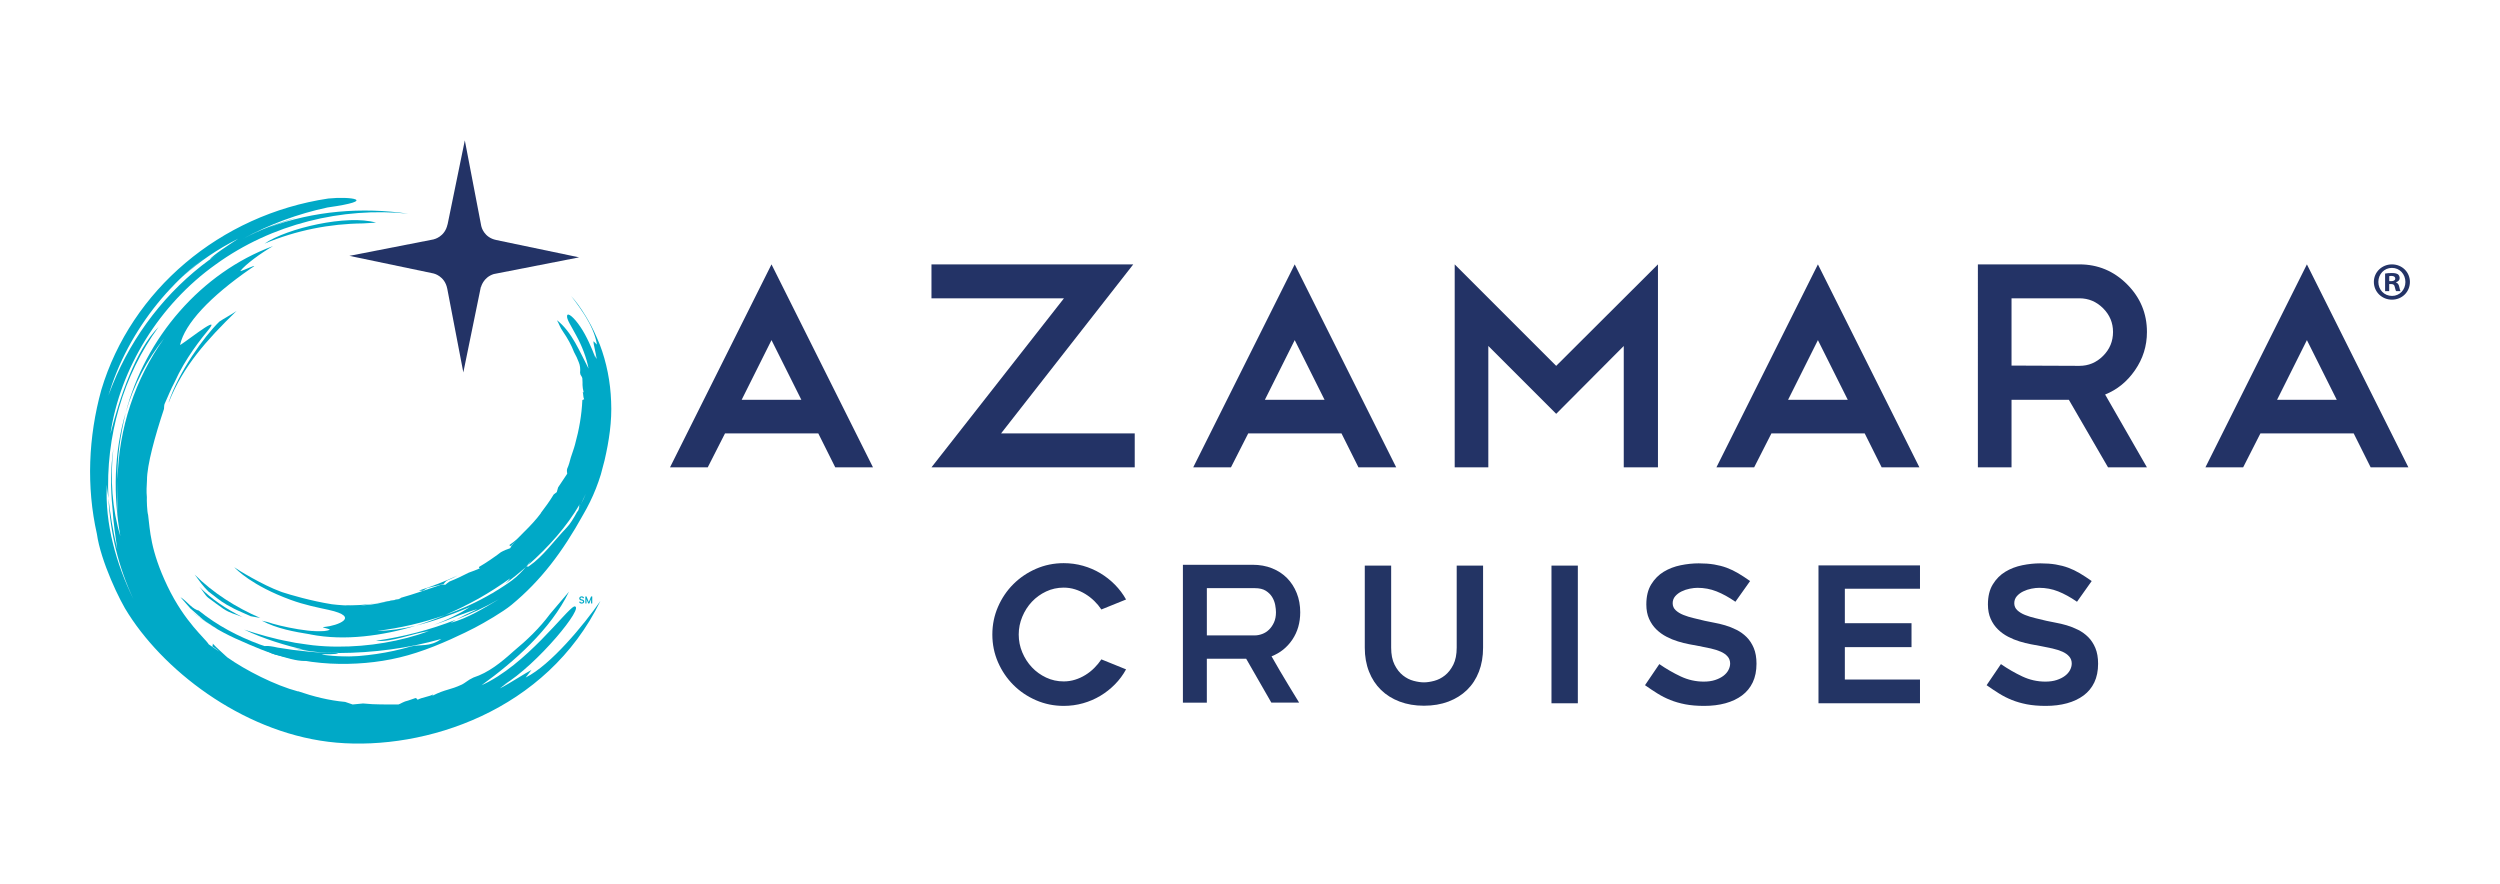 <?xml version="1.0" encoding="utf-8"?>
<!-- Generator: Adobe Illustrator 28.3.0, SVG Export Plug-In . SVG Version: 6.00 Build 0)  -->
<svg version="1.1" id="Layer_1" xmlns="http://www.w3.org/2000/svg" xmlns:xlink="http://www.w3.org/1999/xlink" x="0px" y="0px"
	 viewBox="0 0 1708 603.94" style="enable-background:new 0 0 1708 603.94;" xml:space="preserve">
<style type="text/css">
	.st0{fill:#233464;}
	.st1{fill:#233366;}
	.st2{fill:#00A9C7;}
</style>
<g>
	<path class="st0" d="M769.32,457.31c-2.06,3.78-4.59,7.19-7.59,10.23c-3,3.05-6.33,5.66-9.97,7.85c-3.65,2.19-7.59,3.88-11.84,5.08
		c-4.25,1.2-8.64,1.8-13.19,1.8c-6.69,0-13-1.29-18.91-3.86c-5.92-2.57-11.09-6.07-15.5-10.49c-4.42-4.42-7.91-9.59-10.49-15.5
		c-2.57-5.92-3.86-12.22-3.86-18.91c0-6.69,1.29-12.99,3.86-18.91c2.57-5.92,6.07-11.09,10.49-15.5c4.42-4.42,9.59-7.91,15.5-10.49
		c5.92-2.57,12.22-3.86,18.91-3.86c4.54,0,8.94,0.6,13.19,1.8c4.24,1.2,8.19,2.9,11.84,5.08c3.64,2.19,6.97,4.8,9.97,7.85
		c3,3.05,5.53,6.41,7.59,10.1l-16.86,6.82c-1.37-2.06-2.98-3.99-4.82-5.79c-1.85-1.8-3.88-3.39-6.11-4.76
		c-2.23-1.37-4.59-2.44-7.08-3.22c-2.49-0.77-5.06-1.16-7.72-1.16c-4.29,0-8.3,0.88-12.03,2.64c-3.73,1.76-6.97,4.1-9.71,7.01
		c-2.75,2.92-4.93,6.33-6.56,10.23c-1.63,3.9-2.44,7.96-2.44,12.16c0,4.29,0.81,8.36,2.44,12.22c1.63,3.86,3.81,7.25,6.56,10.17
		c2.74,2.92,5.98,5.25,9.71,7.01c3.73,1.76,7.74,2.64,12.03,2.64c2.66,0,5.23-0.39,7.72-1.16c2.49-0.77,4.85-1.84,7.08-3.22
		c2.23-1.37,4.27-2.98,6.11-4.83c1.84-1.84,3.45-3.8,4.82-5.85L769.32,457.31z"/>
	<path class="st0" d="M972.83,482.15c-6.09,0-11.62-0.94-16.6-2.83c-4.98-1.88-9.22-4.54-12.74-7.98
		c-3.52-3.43-6.24-7.59-8.17-12.48c-1.93-4.89-2.9-10.34-2.9-16.34v-56.1h18.02v56.01c0,4.71,0.77,8.61,2.32,11.69
		c1.54,3.08,3.45,5.52,5.73,7.32c2.27,1.8,4.72,3.04,7.33,3.72c2.62,0.69,4.95,1.03,7.01,1.03s4.39-0.34,7.01-1.03
		c2.62-0.68,5.06-1.93,7.33-3.72c2.27-1.8,4.18-4.24,5.73-7.32c1.54-3.08,2.32-6.98,2.32-11.69v-56.01h18.02v56.1
		c0,6.01-0.95,11.45-2.83,16.34c-1.89,4.89-4.59,9.05-8.11,12.48c-3.52,3.43-7.77,6.09-12.74,7.98
		C984.58,481.2,979,482.15,972.83,482.15z"/>
	<path class="st0" d="M1077.98,480.48h-18.01v-94.06h18.01V480.48z"/>
	<path class="st0" d="M1123.87,468.12l9.78-14.41c4.72,3.26,9.59,6.07,14.6,8.43c5.02,2.36,10.27,3.54,15.76,3.54
		c2.92,0,5.49-0.36,7.72-1.09c2.23-0.73,4.12-1.67,5.66-2.83c1.54-1.16,2.7-2.49,3.48-3.99c0.77-1.5,1.16-2.98,1.16-4.44
		c0-1.88-0.58-3.49-1.74-4.82c-1.16-1.33-2.7-2.42-4.63-3.28c-1.93-0.86-4.2-1.59-6.82-2.19c-2.62-0.6-5.34-1.16-8.17-1.67
		c-1.89-0.34-4.07-0.75-6.56-1.22c-2.49-0.47-5.06-1.11-7.72-1.93c-2.66-0.81-5.28-1.88-7.85-3.22c-2.57-1.33-4.89-3-6.95-5.02
		c-2.06-2.01-3.71-4.42-4.95-7.21c-1.24-2.79-1.87-6.07-1.87-9.84c0-5.49,1.11-10.06,3.35-13.7c2.23-3.64,5.08-6.52,8.56-8.62
		c3.47-2.1,7.33-3.58,11.58-4.44c4.25-0.86,8.34-1.29,12.29-1.29c3.94,0,7.46,0.26,10.55,0.77c3.09,0.52,5.96,1.27,8.62,2.25
		c2.66,0.99,5.25,2.23,7.78,3.73c2.53,1.5,5.25,3.28,8.17,5.34l-10.04,14.15c-4.46-3.09-8.75-5.45-12.87-7.08
		c-4.12-1.63-8.45-2.44-13-2.44c-1.54,0-3.3,0.19-5.28,0.58c-1.97,0.39-3.84,1.01-5.6,1.87c-1.76,0.86-3.22,1.95-4.37,3.28
		s-1.74,2.94-1.74,4.82c0,1.89,0.69,3.47,2.06,4.76c1.37,1.29,3.13,2.36,5.28,3.22c2.14,0.86,4.5,1.59,7.08,2.19
		c2.57,0.6,5.06,1.2,7.46,1.8c1.8,0.43,3.93,0.86,6.37,1.29c2.44,0.43,4.97,1.03,7.59,1.8c2.62,0.77,5.21,1.8,7.78,3.09
		c2.57,1.29,4.87,2.94,6.89,4.95c2.01,2.02,3.64,4.5,4.89,7.46c1.24,2.96,1.87,6.54,1.87,10.74c0,4.89-0.86,9.13-2.57,12.74
		c-1.72,3.6-4.16,6.58-7.33,8.94c-3.17,2.36-6.95,4.14-11.32,5.34c-4.37,1.2-9.22,1.8-14.54,1.8c-4.89,0-9.2-0.37-12.93-1.09
		c-3.73-0.73-7.14-1.71-10.23-2.96c-3.09-1.24-6.01-2.72-8.75-4.44C1129.61,472.07,1126.78,470.18,1123.87,468.12z"/>
	<path class="st0" d="M1260.4,402.24v23.55h45.55v16.34h-45.55v22.13h51.34v16.21h-69.35v-94.19h69.35v15.96H1260.4z"/>
	<path class="st0" d="M1357.25,468.12l9.78-14.41c4.72,3.26,9.59,6.07,14.6,8.43c5.02,2.36,10.27,3.54,15.76,3.54
		c2.92,0,5.49-0.36,7.72-1.09c2.23-0.73,4.12-1.67,5.66-2.83c1.54-1.16,2.7-2.49,3.48-3.99c0.77-1.5,1.16-2.98,1.16-4.44
		c0-1.88-0.58-3.49-1.74-4.82c-1.16-1.33-2.7-2.42-4.63-3.28c-1.93-0.86-4.2-1.59-6.82-2.19c-2.62-0.6-5.34-1.16-8.17-1.67
		c-1.89-0.34-4.07-0.75-6.56-1.22c-2.49-0.47-5.06-1.11-7.72-1.93c-2.66-0.81-5.28-1.88-7.85-3.22c-2.57-1.33-4.89-3-6.95-5.02
		c-2.06-2.01-3.71-4.42-4.95-7.21c-1.24-2.79-1.87-6.07-1.87-9.84c0-5.49,1.11-10.06,3.35-13.7c2.23-3.64,5.08-6.52,8.56-8.62
		c3.47-2.1,7.33-3.58,11.58-4.44c4.25-0.86,8.34-1.29,12.29-1.29c3.94,0,7.46,0.26,10.55,0.77c3.09,0.52,5.96,1.27,8.62,2.25
		c2.66,0.99,5.25,2.23,7.78,3.73c2.53,1.5,5.25,3.28,8.17,5.34l-10.04,14.15c-4.46-3.09-8.75-5.45-12.87-7.08
		c-4.12-1.63-8.45-2.44-13-2.44c-1.54,0-3.3,0.19-5.28,0.58c-1.97,0.39-3.84,1.01-5.6,1.87c-1.76,0.86-3.22,1.95-4.37,3.28
		s-1.74,2.94-1.74,4.82c0,1.89,0.69,3.47,2.06,4.76c1.37,1.29,3.13,2.36,5.28,3.22c2.14,0.86,4.5,1.59,7.08,2.19
		c2.57,0.6,5.06,1.2,7.46,1.8c1.8,0.43,3.93,0.86,6.37,1.29c2.44,0.43,4.97,1.03,7.59,1.8c2.62,0.77,5.21,1.8,7.78,3.09
		c2.57,1.29,4.87,2.94,6.89,4.95c2.01,2.02,3.64,4.5,4.89,7.46c1.24,2.96,1.87,6.54,1.87,10.74c0,4.89-0.86,9.13-2.57,12.74
		c-1.72,3.6-4.16,6.58-7.33,8.94c-3.17,2.36-6.95,4.14-11.32,5.34c-4.37,1.2-9.22,1.8-14.54,1.8c-4.89,0-9.2-0.37-12.93-1.09
		c-3.73-0.73-7.14-1.71-10.23-2.96c-3.09-1.24-6.01-2.72-8.75-4.44C1363,472.07,1360.17,470.18,1357.25,468.12z"/>
	<path class="st0" d="M824.51,480.05h-16.35v-94.19h47.67c4.81,0,9.22,0.79,13.21,2.38c4,1.59,7.41,3.82,10.25,6.69
		c2.83,2.88,5.05,6.3,6.64,10.29c1.59,3.99,2.38,8.34,2.38,13.06c0,7.12-1.78,13.34-5.35,18.66c-3.57,5.32-8.31,9.13-14.24,11.45
		c6.27,11.3,18.85,31.65,18.85,31.65h-18.98l-17.2-29.98h-26.88V480.05z M824.51,434.11h32.74c1.62,0,3.31-0.32,5.06-0.96
		c1.75-0.64,3.31-1.63,4.68-2.96c1.37-1.33,2.5-2.98,3.4-4.95c0.9-1.97,1.35-4.29,1.35-6.95c0-1.37-0.17-3-0.51-4.89
		c-0.34-1.89-1.03-3.69-2.05-5.41c-1.03-1.71-2.48-3.17-4.36-4.37c-1.88-1.2-4.4-1.8-7.56-1.8h-32.74V434.11z"/>
	<g>
		<g>
			<g>
				<path class="st1" d="M559.06,296.11h-63.74l-11.79,23.18h-25.78l69.34-138.67l69.34,138.67h-25.78L559.06,296.11z
					 M506.71,273.13h40.77l-20.39-40.77L506.71,273.13z"/>
				<path class="st1" d="M726.9,203.8h-90.52v-23.18h137.87l-90.32,115.49h91.32v23.18H636.38L726.9,203.8z"/>
				<path class="st1" d="M916.51,296.11h-63.73l-11.79,23.18h-25.78l69.34-138.67l69.34,138.67h-25.78L916.51,296.11z
					 M864.17,273.13h40.76l-20.38-40.77L864.17,273.13z"/>
				<path class="st1" d="M1016.82,236.36v82.92h-22.97V180.62l69.34,69.34l69.53-69.34v138.67h-23.37v-82.92l-46.16,46.36
					L1016.82,236.36z"/>
				<path class="st1" d="M1273.97,296.11h-63.74l-11.79,23.18h-25.78L1242,180.62l69.34,138.67h-25.78L1273.97,296.11z
					 M1221.62,273.13h40.77L1242,232.37L1221.62,273.13z"/>
				<path class="st1" d="M1440.21,319.29l-26.77-46.16h-39.16v46.16h-22.99V180.62h69.34c12.66,0,23.52,4.53,32.58,13.59
					c9.05,9.06,13.58,19.92,13.58,32.57c0,9.59-2.73,18.32-8.19,26.18c-5.33,7.73-12.12,13.26-20.38,16.58l28.57,49.75H1440.21z
					 M1420.63,203.8h-46.35v45.96l46.35,0.19c6.27,0,11.66-2.26,16.19-6.79c4.53-4.53,6.8-9.99,6.8-16.39
					c0-6.26-2.27-11.66-6.8-16.19C1432.28,206.07,1426.9,203.8,1420.63,203.8z"/>
				<path class="st1" d="M1608.05,296.11h-63.74l-11.79,23.18h-25.78l69.34-138.67l69.34,138.67h-25.78L1608.05,296.11z
					 M1555.7,273.13h40.77l-20.39-40.77L1555.7,273.13z"/>
			</g>
		</g>
		<g>
			<path class="st1" d="M1646.45,192.6c0,6.8-5.33,12.13-12.28,12.13c-6.87,0-12.35-5.33-12.35-12.13c0-6.65,5.48-11.98,12.35-11.98
				C1641.12,180.62,1646.45,185.95,1646.45,192.6z M1624.89,192.6c0,5.33,3.95,9.57,9.35,9.57c5.27,0,9.13-4.24,9.13-9.5
				c0-5.34-3.87-9.65-9.2-9.65C1628.84,183.03,1624.89,187.34,1624.89,192.6z M1632.28,198.88h-2.78V186.9
				c1.09-0.22,2.63-0.37,4.61-0.37c2.27,0,3.28,0.37,4.17,0.88c0.65,0.51,1.17,1.46,1.17,2.63c0,1.32-1.02,2.34-2.48,2.78v0.15
				c1.17,0.44,1.83,1.31,2.19,2.92c0.37,1.83,0.58,2.56,0.88,3h-3c-0.36-0.44-0.58-1.53-0.95-2.92c-0.21-1.31-0.95-1.9-2.48-1.9
				h-1.31V198.88z M1632.35,192.09h1.31c1.54,0,2.78-0.51,2.78-1.75c0-1.1-0.8-1.83-2.56-1.83c-0.73,0-1.24,0.07-1.54,0.15V192.09z"
				/>
		</g>
	</g>
	<g>
		<g>
			<path class="st1" d="M238.71,174.8l57.45,12.02h-0.01c0,0,7.69,1.59,9.4,10.36v-0.05l11,57.3l12-58.57l0.03,0.41
				c0,0,1.46-6.75,8.77-9.04l58.32-11.41l-56.73-11.86l0.01-0.01c-8.27-1.73-10-8.81-10.14-9.47l-11.24-58.58l-11.8,57.55
				l-0.01-0.21c-1.79,8.75-9.5,10.28-9.5,10.28l0.09,0.01L238.71,174.8z"/>
			<g>
				<path class="st2" d="M115.36,274.79c9.78-24.69,25.81-42.45,46.21-62.32c-4.03,2.83-8.26,4.91-11.68,7.24
					c-10.61,10.31-27.83,34.43-34.66,55.06L115.36,274.79z"/>
				<path class="st2" d="M247.95,152.64l8.97-0.53c-19.58-5.76-60.87,3.75-76.21,14.35C202.4,157.34,225.36,152.85,247.95,152.64z"
					/>
				<path class="st2" d="M113.48,200.43C113.48,200.43,113.48,200.43,113.48,200.43c2.41-2.55,4.86-5.09,7.36-7.57
					C118.37,195.28,115.92,197.77,113.48,200.43z"/>
				<path class="st2" d="M120.85,192.86c0.33-0.33,0.67-0.64,1-0.97C121.52,192.22,121.17,192.53,120.85,192.86z"/>
				<path class="st2" d="M125.26,188.66c-1.15,1.05-2.28,2.14-3.42,3.24C122.97,190.79,124.12,189.73,125.26,188.66z"/>
				<g>
					<path class="st2" d="M359.13,462.89l4-5.2c-3.72,1.86-15.32,9.49-21.64,12.65c2.42-2.02,5.31-4,8.46-5.68
						c-3.09,1.74-3.09,1.74-6.17,3.48c23.09-13.68,56.76-54.75,48.5-53.84c-5.61,2.38-32.86,40.23-63.27,53.84
						c22.25-16.08,47.16-37.99,59.73-63.91c-4.35,5.24-6.91,7.97-12.99,15.29c-7.12,9.61-15.81,17.91-24.89,25.4
						c-8.73,7.88-17.15,14.63-27.38,17.95l-2.7,1.42c-1.77,1.04-3.27,2.39-5.14,3.35c-8.44,3.94-10.84,3.01-20.09,7.62
						c-0.18-0.25,0.1-0.59,0.6-0.97c-2.74,1.66-7.7,2.07-10.84,3.78c-0.31-0.47-0.61-0.95-1.4-1.18l-5.11,1.75
						c-2.88,0.55-5.25,2.28-6.6,2.66c-7.72-0.1-15.28,0.24-24.18-0.69c-1.38,0.2-4.3,0.4-7.09,0.69l-5.12-1.76
						c-11.1-0.98-21.87-3.74-32.17-7.28l-0.01,0.12c-15.43-4.06-35.81-14.38-48.44-23.35c-3.26-3.16-6.81-5.98-9.85-9.35
						c0.19,0.82-0.05,1.33-0.3,1.84c1.57,0.99,3.28,2.41,4.92,3.78c-2.8-2-5.3-3.75-7.37-5.1c-2.13-3.84-16.32-14.97-28.16-39.69
						c-11.84-24.72-11.91-38.53-13.24-48.7c-0.73-2.33-0.99-10.23-0.85-12.24c-0.4-3.8-0.13-7.61,0.08-11.45
						c-0.03-10.31,5.46-30.18,11.62-48.76c0.09-1.54,0.12-2.78,0.42-3.41c2.33-5.11,4.28-10.19,6.77-14.77
						c7.47-16.59,18.2-29.79,24.16-37.08c6.95-9.53-21.28,13.25-20.35,11.44c3.21-14.35,20.28-32.75,48.26-52.09
						c8.03-4.9-6.54,2.1-7.19,1.8c3.71-4.8,14.2-12.34,22.41-17.13c-49.17,18.17-87.36,62.78-100.63,113.8
						c5.45-19.1,14.87-36.49,26.28-50.8c-19.77,27.57-31.21,61.66-31.82,96.53c0.05,37.31-0.53,25.75,0,0
						c-0.56-15.4,2.02-30.74,5.54-45.73c-8.09,26.99-8.58,56.64-3.66,84.35c-5.51-18.06-7.17-39.15-4.74-60.05
						c-2.03,13.47-2.02,27.36-0.63,41.03c0.56,10.47,2.32,20.9,3.29,28.2c-3.15-13.2-4.84-24.41-6.07-35.06
						c1.17,23.3,6.74,46.86,17.03,68.81c-11.58-23.57-19.59-51.55-18.1-78.05c0.12,3.08,0.59,6.13,1.07,9.24
						c-2.08-42.2,10.12-84.02,34.25-117c-15.84,15.97-26.66,48.58-32.89,73.01c6.63-44.88,33.52-88.4,71.96-115.75
						c38.34-27.77,86.63-39.3,131.44-34.67c-31.58-4.59-64.32-1.99-95.07,9.32c5.69-2.38,12.48-4.45,19.11-6.7
						c-13.01,3.65-25.28,8.38-37.08,14.62c18.18-9.92,37.76-17.19,57.95-21.48c35.35-4.94,15.55-7.69,0.49-6.11
						C150.29,146.75,89.6,198.35,69.2,266.43c-8.83,32-10.27,66.13-3.01,98.32c2.59,18.48,15.64,46.03,21.78,55.04
						c26.54,41.29,81.76,82.38,142,87.6c60.24,5.22,143.39-21.22,180.25-96.84C399.11,426.66,376.28,454.35,359.13,462.89z
						 M76.5,262.67c8.09-23.16,21.15-44.48,36.97-62.23c-0.01,0.01-0.02,0.02-0.03,0.03c0.01-0.01,0.03-0.03,0.04-0.04
						c8.02-8.99,16.77-17.02,25.94-23.94c-4.93,3.8-9.63,7.89-14.16,12.16c11.15-10.15,23.06-18.23,37.5-25.59
						c-5.54,3.7-17.55,11.33-19.61,14.38c1.46-1.06,2.98-2.05,4.48-3.07c-1.55,1.09-3.1,2.15-4.63,3.31l0.15-0.24
						c-29.34,21.37-52.49,51.41-66.14,85.17C70.97,277.56,72.22,276.33,76.5,262.67z"/>
				</g>
			</g>
			<g>
				<path class="st2" d="M186.43,446.62c-9.84-3.13-23.09-9.4-25.82-10.52c-10.79-5-21.02-11.07-29.86-18.58
					c7.13,5.86,14.71,10.93,22.67,14.85c-3.02-1.36-5.78-3.07-8.44-4.84c-2.64-1.8-5.34-3.3-7.71-5.49
					c-2.43-2.06-4.82-4.16-7.23-6.35c-2.23-2.46-4.46-5.02-6.74-7.71c1.92,1.11,4.28,3.43,6.52,5.51c2.23,2.1,4.62,3.5,5.92,3.6
					c12.68,10.26,26.9,17.7,41.53,23.12c14.65,5.38,29.8,8.87,44.88,10.28c-2.94,0.72-7.31,0.96-14.94,1.01
					C202.78,451.53,196.27,449.75,186.43,446.62z"/>
				<path class="st2" d="M295.96,420.79c2.35-1.01,4.68-2.1,6.98-3C300.72,418.94,298.35,419.89,295.96,420.79z"/>
				<path class="st2" d="M165.94,421.71c-5.67-2.42-8.29-2.49-13.43-5.83c-2.46-1.85-7.95-5.61-10.28-7.5
					c-2.35-1.88-4-5.47-6.06-7.52C144.34,409.23,154.71,416.21,165.94,421.71z"/>
				<path class="st2" d="M352.86,370c-0.19-0.16-0.19-0.42-0.09-0.72c0.16-0.25,0.28-0.5,0.34-0.75c3.07-2.36,5.98-4.89,8.91-7.42
					c-0.56,0.79-0.86,1.74-1.53,2.46C357.25,366.4,355.8,366.15,352.86,370z"/>
				<path class="st2" d="M293.29,421.78l-0.21,0.21c-0.81,0.34-1.61,0.68-2.41,1.01c-0.11,0.01-0.2,0.02-0.32,0.03
					C291.32,422.57,292.3,422.16,293.29,421.78z"/>
				<path class="st2" d="M349.06,373.16c-0.36-0.3-0.72-0.61-1.21-0.67c1.74-1.31,3.55-2.54,5.22-3.93c-0.12,0.25-0.24,0.5-0.3,0.72
					C351.96,370.55,349.88,371.63,349.06,373.16z"/>
				<path class="st2" d="M305.53,396.59c-1.23,0.63-1.99,1.98-2.5,2.45c-1.78,0.43-3.55,0.86-5.39,1.3
					c-1.85,0.42-3.78,0.86-5.82,1.44c-0.53,0.47-1.81,0.98-2.91,1.84c-0.86-0.11-1.76-0.16-2.68-0.15
					c8.86-2.82,17.72-6.26,26.57-10.4C310.54,394.4,308.07,395.47,305.53,396.59z"/>
				<path class="st2" d="M363.03,360.15c3.7-3.41,7.32-6.93,10.63-10.7C370.48,353.76,367.8,357.96,363.03,360.15z"/>
				<path class="st2" d="M242.46,415.42c-2-0.71-4.17-1.3-6.51-1.66c12.28-0.04,24.83-1.8,37.35-4.73l0.04,0.1
					C263.34,412.22,248.56,412.27,242.46,415.42z"/>
				<path class="st2" d="M352.76,369.28c0.07-0.22,0.18-0.47,0.3-0.72l0.04-0.03C353.05,368.78,352.93,369.03,352.76,369.28z"/>
				<path class="st2" d="M214.62,431.21c-0.45-0.05-0.89-0.12-1.33-0.21c3.42,0.22,6.83,0.41,10.25,0.42
					C220.79,431.68,217.74,431.5,214.62,431.21z"/>
				<path class="st2" d="M177.8,422.18l-6.55-1.18l-5.52-2.46c-1.83-0.84-3.7-1.61-5.51-2.51l-5.33-2.88
					c-4.51-2.59-8.47-5.96-12.47-9.01c-3.66-3.52-6.54-7.64-9.41-11.58C145.59,405.13,161.07,414.91,177.8,422.18z"/>
				<path class="st2" d="M243.18,430.7l-2.08,0.16c1.76-0.42,3.52-0.79,5.25-1.29C245.74,429.88,244.24,430.3,243.18,430.7z"/>
				<path class="st2" d="M417.52,274.33c-0.47-13.49-3.11-26.76-7.73-38.89c-2.49-5.97-5.04-11.87-8.31-17.27
					c-0.74-1.4-1.6-2.72-2.45-4.04c-0.84-1.33-1.66-2.67-2.6-3.95c-0.9-1.3-1.8-2.59-2.83-3.87c-0.51-0.64-0.95-1.27-1.56-1.94
					c-0.6-0.68-1.01-1.24-2.04-2.18c0.32,0.35,0.78,0.81,0.99,1.1l0.71,0.92c0.51,0.63,0.98,1.26,1.41,1.88
					c0.94,1.25,1.9,2.56,2.81,3.91c0.97,1.33,1.9,2.73,2.8,4.17c0.93,1.42,1.85,2.86,2.65,4.38c3.46,5.87,5.79,12.2,6.44,16.88
					l-2.31-2.31c-0.19,1.2,0.48,3.28,0.9,5.63c0.46,2.34,1.02,4.79,1.26,6.49c-1.02-1.21-1.26-2.9-1.51-4.63
					c0.24,1.71,0.24,1.71,0.49,3.43c-2.23-5.87-5.87-14.51-10.13-20.75c-4.2-6.27-8.59-10.02-9.06-7.67
					c-0.57,2.37,2.93,7.26,6.4,13.88c3.6,6.54,6.92,14.95,8.25,22.32c-2.91-5.72-5.8-11.79-9.15-17.74
					c-3.35-5.89-7.59-11.6-12.46-15.32c1.59,2.58,1.86,4.59,4.28,7.99c2.99,4.35,5.59,8.99,7.46,13.9c1.28,2.28,2.34,4.53,3.17,6.8
					c0.95,2.22,1.18,4.67,0.91,7.17l0.28,1.33c0.44,0.82,1.08,1.55,1.26,2.48c0.22,2.08,0.1,3.38,0.14,4.7
					c0.09,1.3,0.18,2.66,0.75,4.92c-0.24,0.07-0.44-0.08-0.62-0.32c0.46,1.36,0.22,3.58,0.98,5.09c-0.45,0.11-0.9,0.22-1.24,0.55
					c-0.42,10.07-2.21,20.18-5.01,30.35c-0.79,3.02-1.97,5.98-2.88,8.92c-0.66,2.56-1.35,5.2-2.46,7.6
					c-0.44,1.26,0.02,2.73,0.02,3.42c-1.99,2.98-3.96,5.94-6.23,9.34c-0.07,0.69-0.66,1.89-0.92,3.24c-0.72,0.47-1.42,1.01-2.09,1.6
					c-2.67,4.44-5.72,8.63-8.84,12.72l0.09,0.06c-3.05,4.13-7.31,8.76-11.49,12.82c-4.08,4.15-7.92,7.87-9.49,11.11
					c-2.04,0.67-4.23,1.52-6.36,2.73c-4.76,3.61-9.72,7.02-14.93,10.06c-0.26,0.55,0.33,0.69,0.55,0.94
					c-2.44,1.13-5.01,2.04-7.56,2.96c-4.27,2.22-8.68,4.29-13.25,6.11c-0.97,0.65-1.89,1.44-2.83,2.2c-0.78-0.19-1.68-0.21-2.68-0.1
					c-1.74,0.59-3.44,1.28-5.23,1.79c-4.74,1.54-13.2,4.59-22.3,7.16c-0.61,0.5-1.09,0.93-1.44,0.91c-2.62,0.69-5.21,1.1-7.69,1.52
					c-0.9,0.22-1.79,0.43-2.68,0.64c0.23-0.08,0.4-0.14,0.44-0.16c-12.22,3.22-25.58,2.75-35.88,1.52
					c-14.4-2.3-28.46-6.49-33.65-8.17c-0.35-0.14-0.78-0.3-1.34-0.48c-12.17-4.41-29.54-14.98-31.72-16.66
					c1.56,1.58,12.05,12.57,38.42,22.25c9.86,3.62,18.83,5.31,26,6.88c22.58,4.95,5.63,10.84-2.34,11.64
					c-4.4,0.28,3.07,1.05,3.21,1.99c-7.96,3.43-35.42-2.66-42.31-5.26c-1.4-0.27-2.73-0.69-4.1-0.95c10.39,5.49,21.9,7.5,33.29,9.36
					c-0.04,0.01-0.1,0.02-0.14,0.02c11.97,2.34,24.32,2.52,36.4,1.31c12.1-1.21,24.06-3.69,35.63-7.29
					c-8.86,2.15-17.75,3.48-26.3,3.56c15.61-1.93,31.11-5.49,46.27-10.83c7.88-3.37,15.56-7.14,23.02-11.3
					c7.43-4.21,14.59-8.83,21.51-13.78c-0.89,1.24-2.01,2.54-3.37,3.72c2.42-1.78,4.72-3.71,7.1-5.53c2.28-1.95,4.64-3.8,6.88-5.8
					c1.17-1.42,2.35-2.84,3.54-4.27c-0.35,0.59-1.32,1.87-1.94,2.85c13.87-12.29,26.42-26.22,35.46-41.88
					c-0.71,1.26-0.72,2.07-0.76,2.83l1.42-2.58c1.13-2.4,2.17-4.85,3.31-7.13c-0.93,2.42-2.08,4.81-3.31,7.13
					c-0.48,0.97-0.96,1.94-1.44,2.89c-0.06,0.7-0.26,1.41-1.2,2.41c-2.35,4.37-4.76,8.32-7.16,10.76
					c-8.9,9.36-15.96,19.45-25.2,25.95c-2.11,1.55-1.87,0.81-1.11-0.38l-1.59,1.42c-2.8,3.19-5.78,6.31-9.26,8.9
					c-1.94,1.44-3.92,2.81-5.94,4.1c-1.99,1.33-4.01,2.63-6.07,3.82l-2.33,1.52l1.14-0.81c-10.5,6.22-21.48,11.22-32.68,15.16
					c-6.53,2.71-13.18,5.2-19.97,7.27c12.56-3.08,25.01-7.76,36.98-12.74c-7.31,4.74-15.84,9.03-24.9,12.26
					c5.93-1.87,11.79-4.17,17.59-6.61c4.51-1.67,9.03-3.35,12.36-4.18c-2.81,1.33-5.37,2.54-7.79,3.69c-2.4,1.2-4.64,2.34-6.8,3.49
					c9.9-3.89,19.75-8.49,29.36-14.01c-10.33,6.13-21.35,13.07-33.04,16.17c1.2-0.76,2.42-1.47,3.68-2.16
					c-17.93,7.06-36.17,11.72-54.67,14.37c10.39,1.26,24.71-4.95,36.17-6.58c-19.32,6.99-40.84,10.74-62.66,10.61
					c-5.46-0.02-10.95-0.32-16.46-0.91c-2.74-0.28-5.39-0.77-8.08-1.13l-4.02-0.58l-3.97-0.8c-10.64-1.89-20.91-4.94-30.99-8.2
					c13.55,6.4,27.82,10.79,42.63,14.16c-2.78-0.7-6.08-0.96-9.3-1.41c2.56,0.5,5.1,0.87,7.62,1.31c2.51,0.44,5.01,0.86,7.63,1.09
					c5.19,0.61,10.37,0.78,15.78,0.75c-0.03,0.04-0.08,0.06-0.12,0.09c24.14-0.11,47.87-3.23,70.45-9.64
					c-3.93,2.87-7.63,3.84-11.1,4.14c-3.46,0.39-6.68,0.21-9.83,1.05c-15.34,4.54-31.46,6.72-46.73,7.08
					c4.88-0.15,9.71-0.52,14.51-1.01c-9.87,1.02-18.37,0.91-28.65-0.56c1.59-0.39,4.03-0.26,6.27-0.28
					c2.23-0.05,4.28-0.15,5.08-0.78c-6.83,0.02-13.87-0.32-20.79-1.02c-3.41-0.38-6.82-0.76-10.24-1.14
					c-3.39-0.55-6.79-1.06-10.21-1.53c-16.23-3.74-8.71,2.78-1.94,4.78c4.24,0.94,8.4,2.01,12.55,2.85
					c4.21,0.69,8.25,1.53,12.49,2.09c8.57,1.13,16.82,1.54,24.88,1.36c16.11-0.33,31.63-2.71,46.61-7.61
					c15.84-5.03,33.44-13.7,39.93-17.07c6.48-3.37,19.18-10.73,25.1-15.62c20.15-16.65,34.79-36.08,48.93-61.59
					c3.28-5.63,6.27-11.6,8.73-17.88c1.27-3.11,2.32-6.38,3.36-9.58c0.85-3.23,1.71-6.47,2.56-9.71
					C416.07,301.44,418.17,287.87,417.52,274.33z"/>
			</g>
			<path class="st2" d="M226.36,396.98"/>
		</g>
		<g>
			<path class="st2" d="M395.96,408.09c0.14-0.21,0.33-0.38,0.57-0.5c0.25-0.12,0.53-0.18,0.86-0.18c0.44,0,0.81,0.11,1.1,0.32
				c0.29,0.21,0.47,0.5,0.53,0.85l-0.77,0.21c-0.04-0.21-0.14-0.37-0.3-0.48c-0.16-0.11-0.35-0.16-0.58-0.16
				c-0.25,0-0.45,0.06-0.59,0.18c-0.14,0.12-0.22,0.28-0.22,0.47c0,0.31,0.19,0.51,0.58,0.6l0.78,0.2c0.41,0.11,0.72,0.27,0.91,0.5
				c0.2,0.23,0.3,0.51,0.3,0.84c0,0.28-0.07,0.53-0.21,0.75c-0.14,0.22-0.34,0.39-0.59,0.51c-0.26,0.12-0.56,0.18-0.91,0.18
				c-0.47,0-0.87-0.11-1.19-0.33c-0.32-0.22-0.51-0.52-0.57-0.9l0.77-0.2c0.03,0.21,0.14,0.38,0.32,0.5
				c0.18,0.12,0.41,0.18,0.69,0.18c0.27,0,0.49-0.06,0.64-0.17c0.16-0.11,0.23-0.27,0.23-0.47c0-0.31-0.19-0.51-0.58-0.61
				l-0.78-0.19c-0.41-0.1-0.72-0.26-0.91-0.5c-0.2-0.24-0.3-0.52-0.3-0.85C395.76,408.55,395.82,408.3,395.96,408.09z"/>
			<path class="st2" d="M404.63,407.49v4.8h-0.8v-2.98l-1.18,2.98h-0.78l-1.18-2.96v2.96h-0.78v-4.8h0.78l1.56,3.84l1.57-3.84
				H404.63z"/>
		</g>
	</g>
</g>
</svg>
